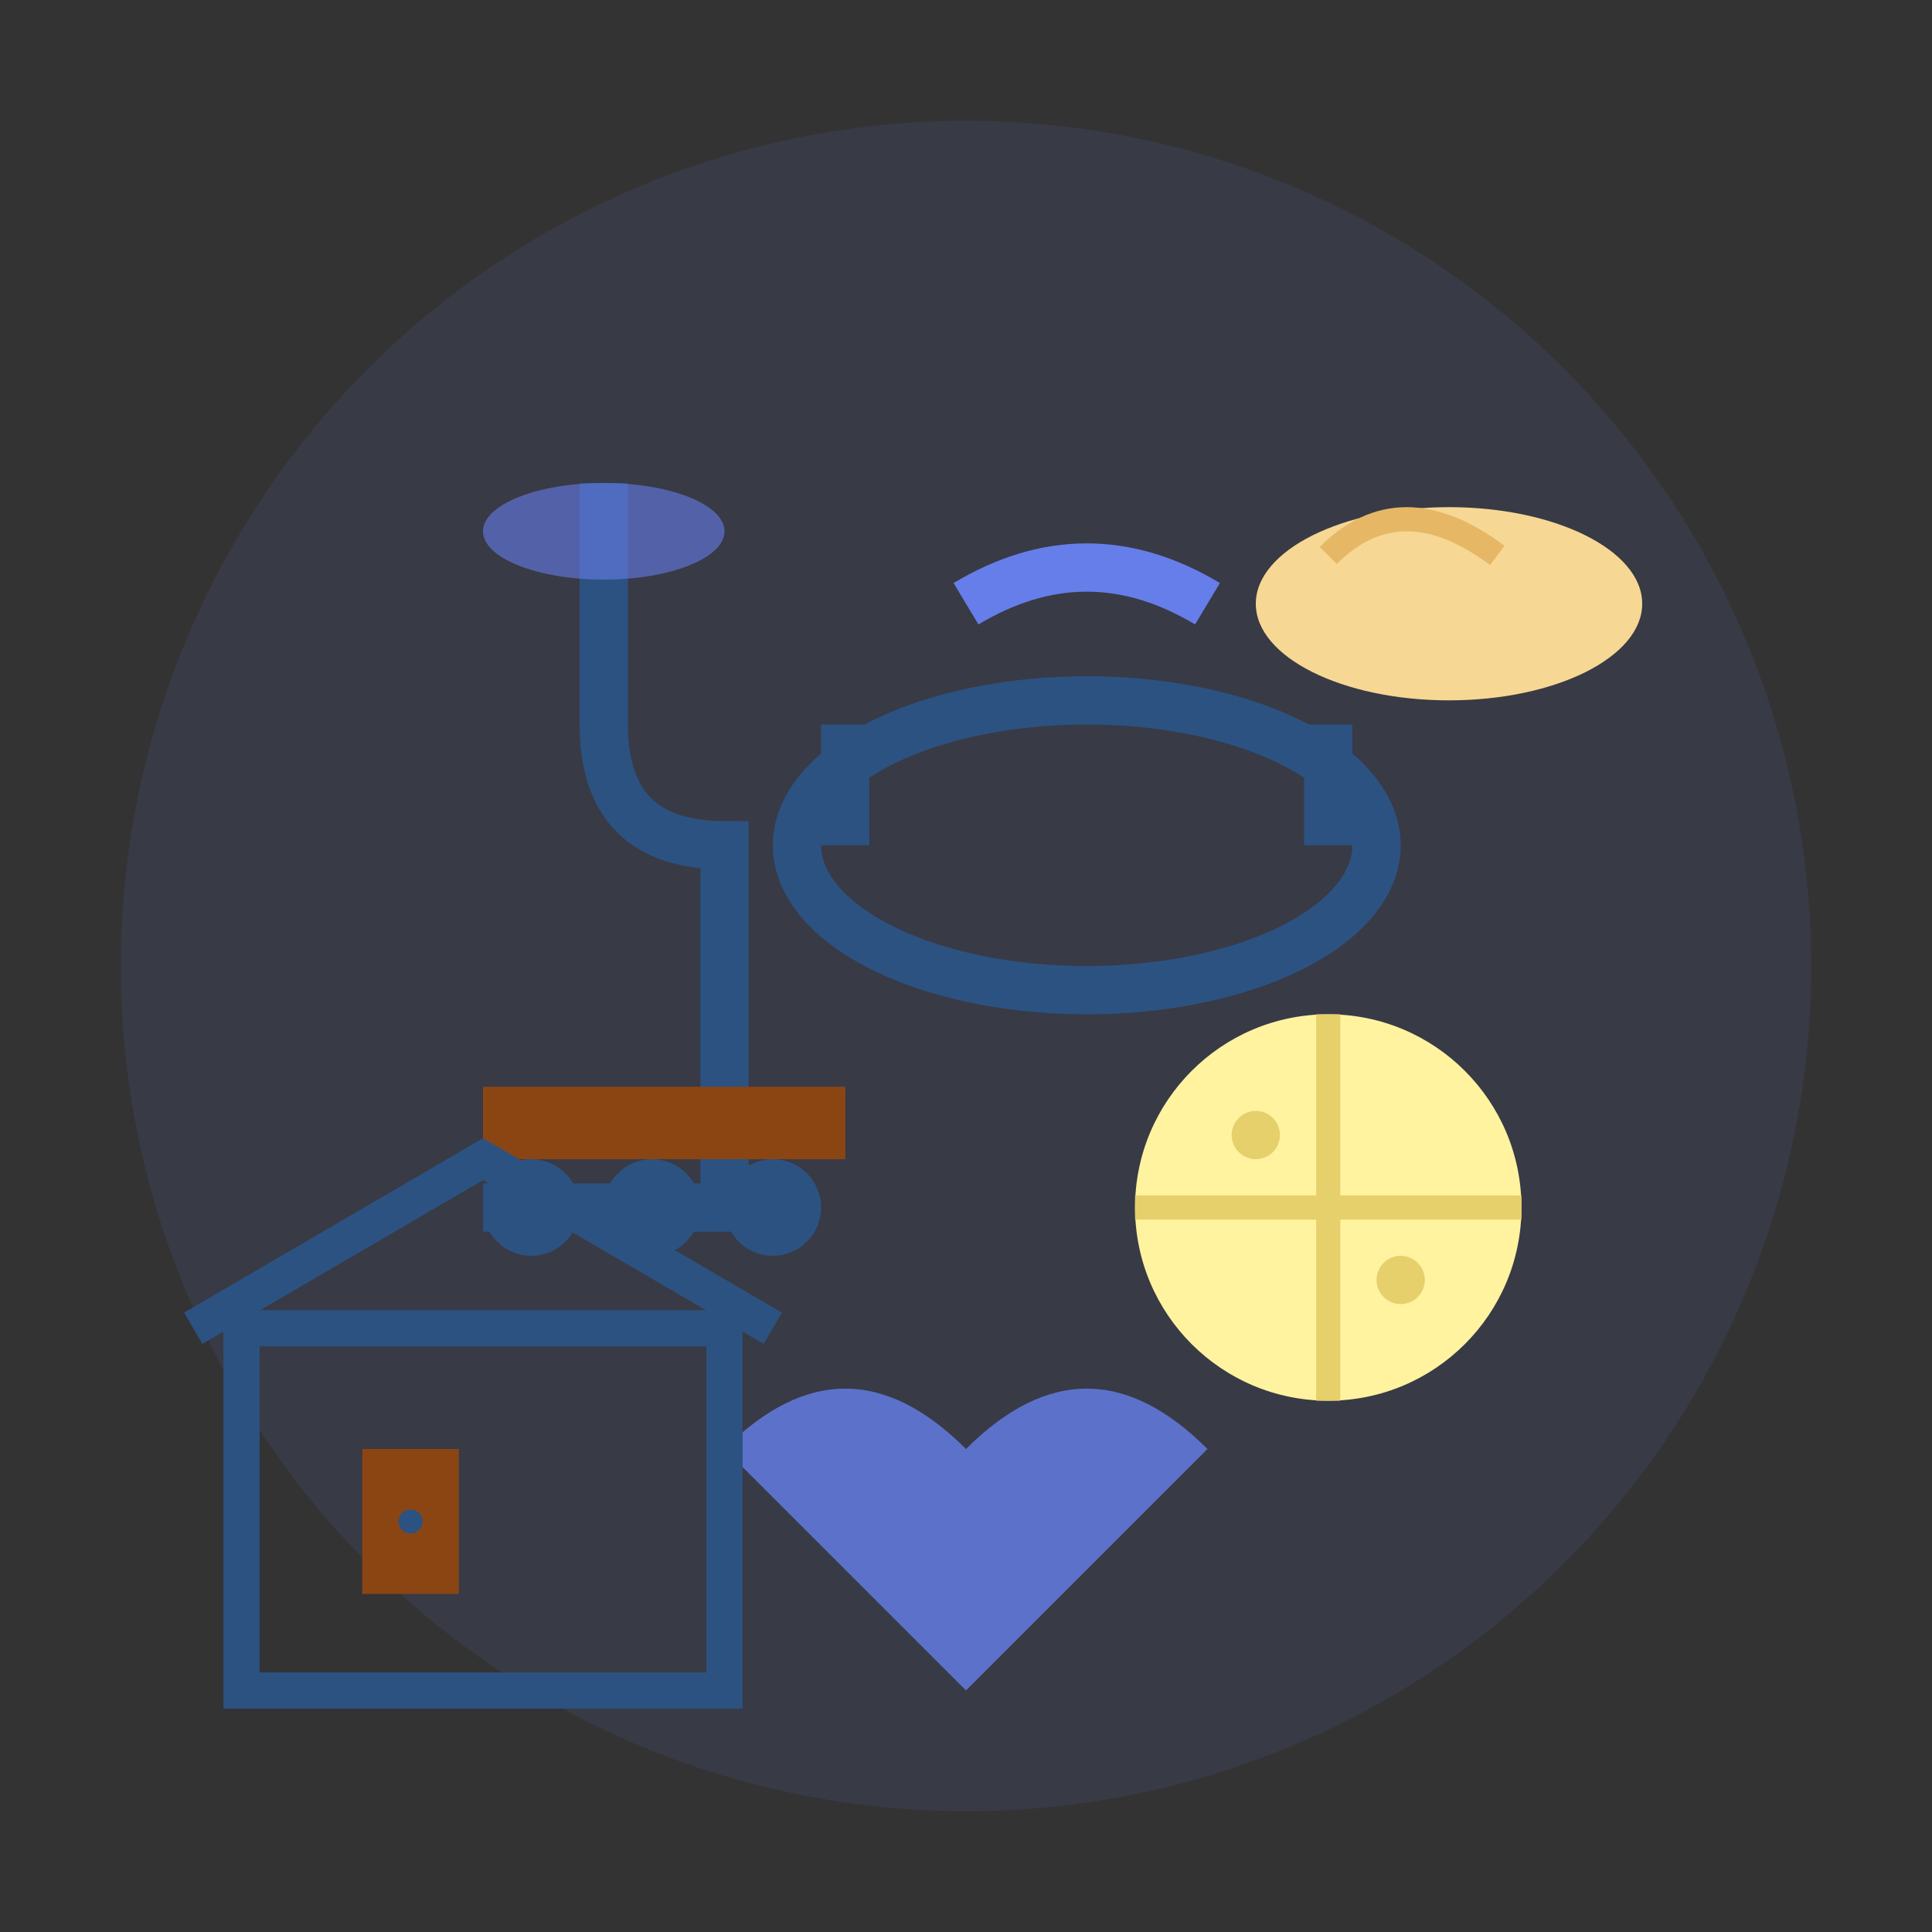 <svg width="80" height="80" viewBox="0 0 80 80" fill="none" xmlns="http://www.w3.org/2000/svg">
  <rect x="0" y="0" width="80" height="80" fill="#333333" stroke="none"/>
  <!-- Background circle -->
  <circle cx="40" cy="40" r="35" fill="#667eea" opacity="0.1"/>
  
  <!-- Wine glass -->
  <path d="M25 20 L25 30 Q25 35 30 35 L30 50 L20 50" stroke="#2c5282" stroke-width="2" fill="none"/>
  <ellipse cx="25" cy="22" rx="5" ry="2" fill="#667eea" opacity="0.6"/>
  
  <!-- Cooking pot -->
  <ellipse cx="45" cy="35" rx="12" ry="6" fill="none" stroke="#2c5282" stroke-width="2"/>
  <path d="M35 35 L35 30 M55 35 L55 30" stroke="#2c5282" stroke-width="2"/>
  <path d="M40 25 Q45 22 50 25" stroke="#667eea" stroke-width="2" fill="none"/>
  
  <!-- Bread/croissant -->
  <ellipse cx="60" cy="25" rx="8" ry="4" fill="#F7D794"/>
  <path d="M55 23 Q58 20 62 23" stroke="#E6B866" stroke-width="1" fill="none"/>
  
  <!-- Local artisan tools -->
  <rect x="20" y="45" width="15" height="3" fill="#8B4513"/>
  <circle cx="22" cy="50" r="2" fill="#2c5282"/>
  <circle cx="27" cy="50" r="2" fill="#2c5282"/>
  <circle cx="32" cy="50" r="2" fill="#2c5282"/>
  
  <!-- Cheese wheel -->
  <circle cx="55" cy="50" r="8" fill="#FFF3A0"/>
  <path d="M55 42 L55 58 M47 50 L63 50" stroke="#E6D06B" stroke-width="1"/>
  <circle cx="52" cy="47" r="1" fill="#E6D06B"/>
  <circle cx="58" cy="53" r="1" fill="#E6D06B"/>
  
  <!-- Heart (representing local love/passion) -->
  <path d="M40 60 Q35 55 30 60 Q35 65 40 70 Q45 65 50 60 Q45 55 40 60 Z" fill="#667eea" opacity="0.8"/>
  
  <!-- Traditional building/workshop -->
  <rect x="10" y="55" width="20" height="15" fill="none" stroke="#2c5282" stroke-width="1.5"/>
  <path d="M8 55 L20 48 L32 55" stroke="#2c5282" stroke-width="1.5" fill="none"/>
  <rect x="15" y="60" width="4" height="6" fill="#8B4513"/>
  <circle cx="17" cy="63" r="0.5" fill="#2c5282"/>
</svg>
